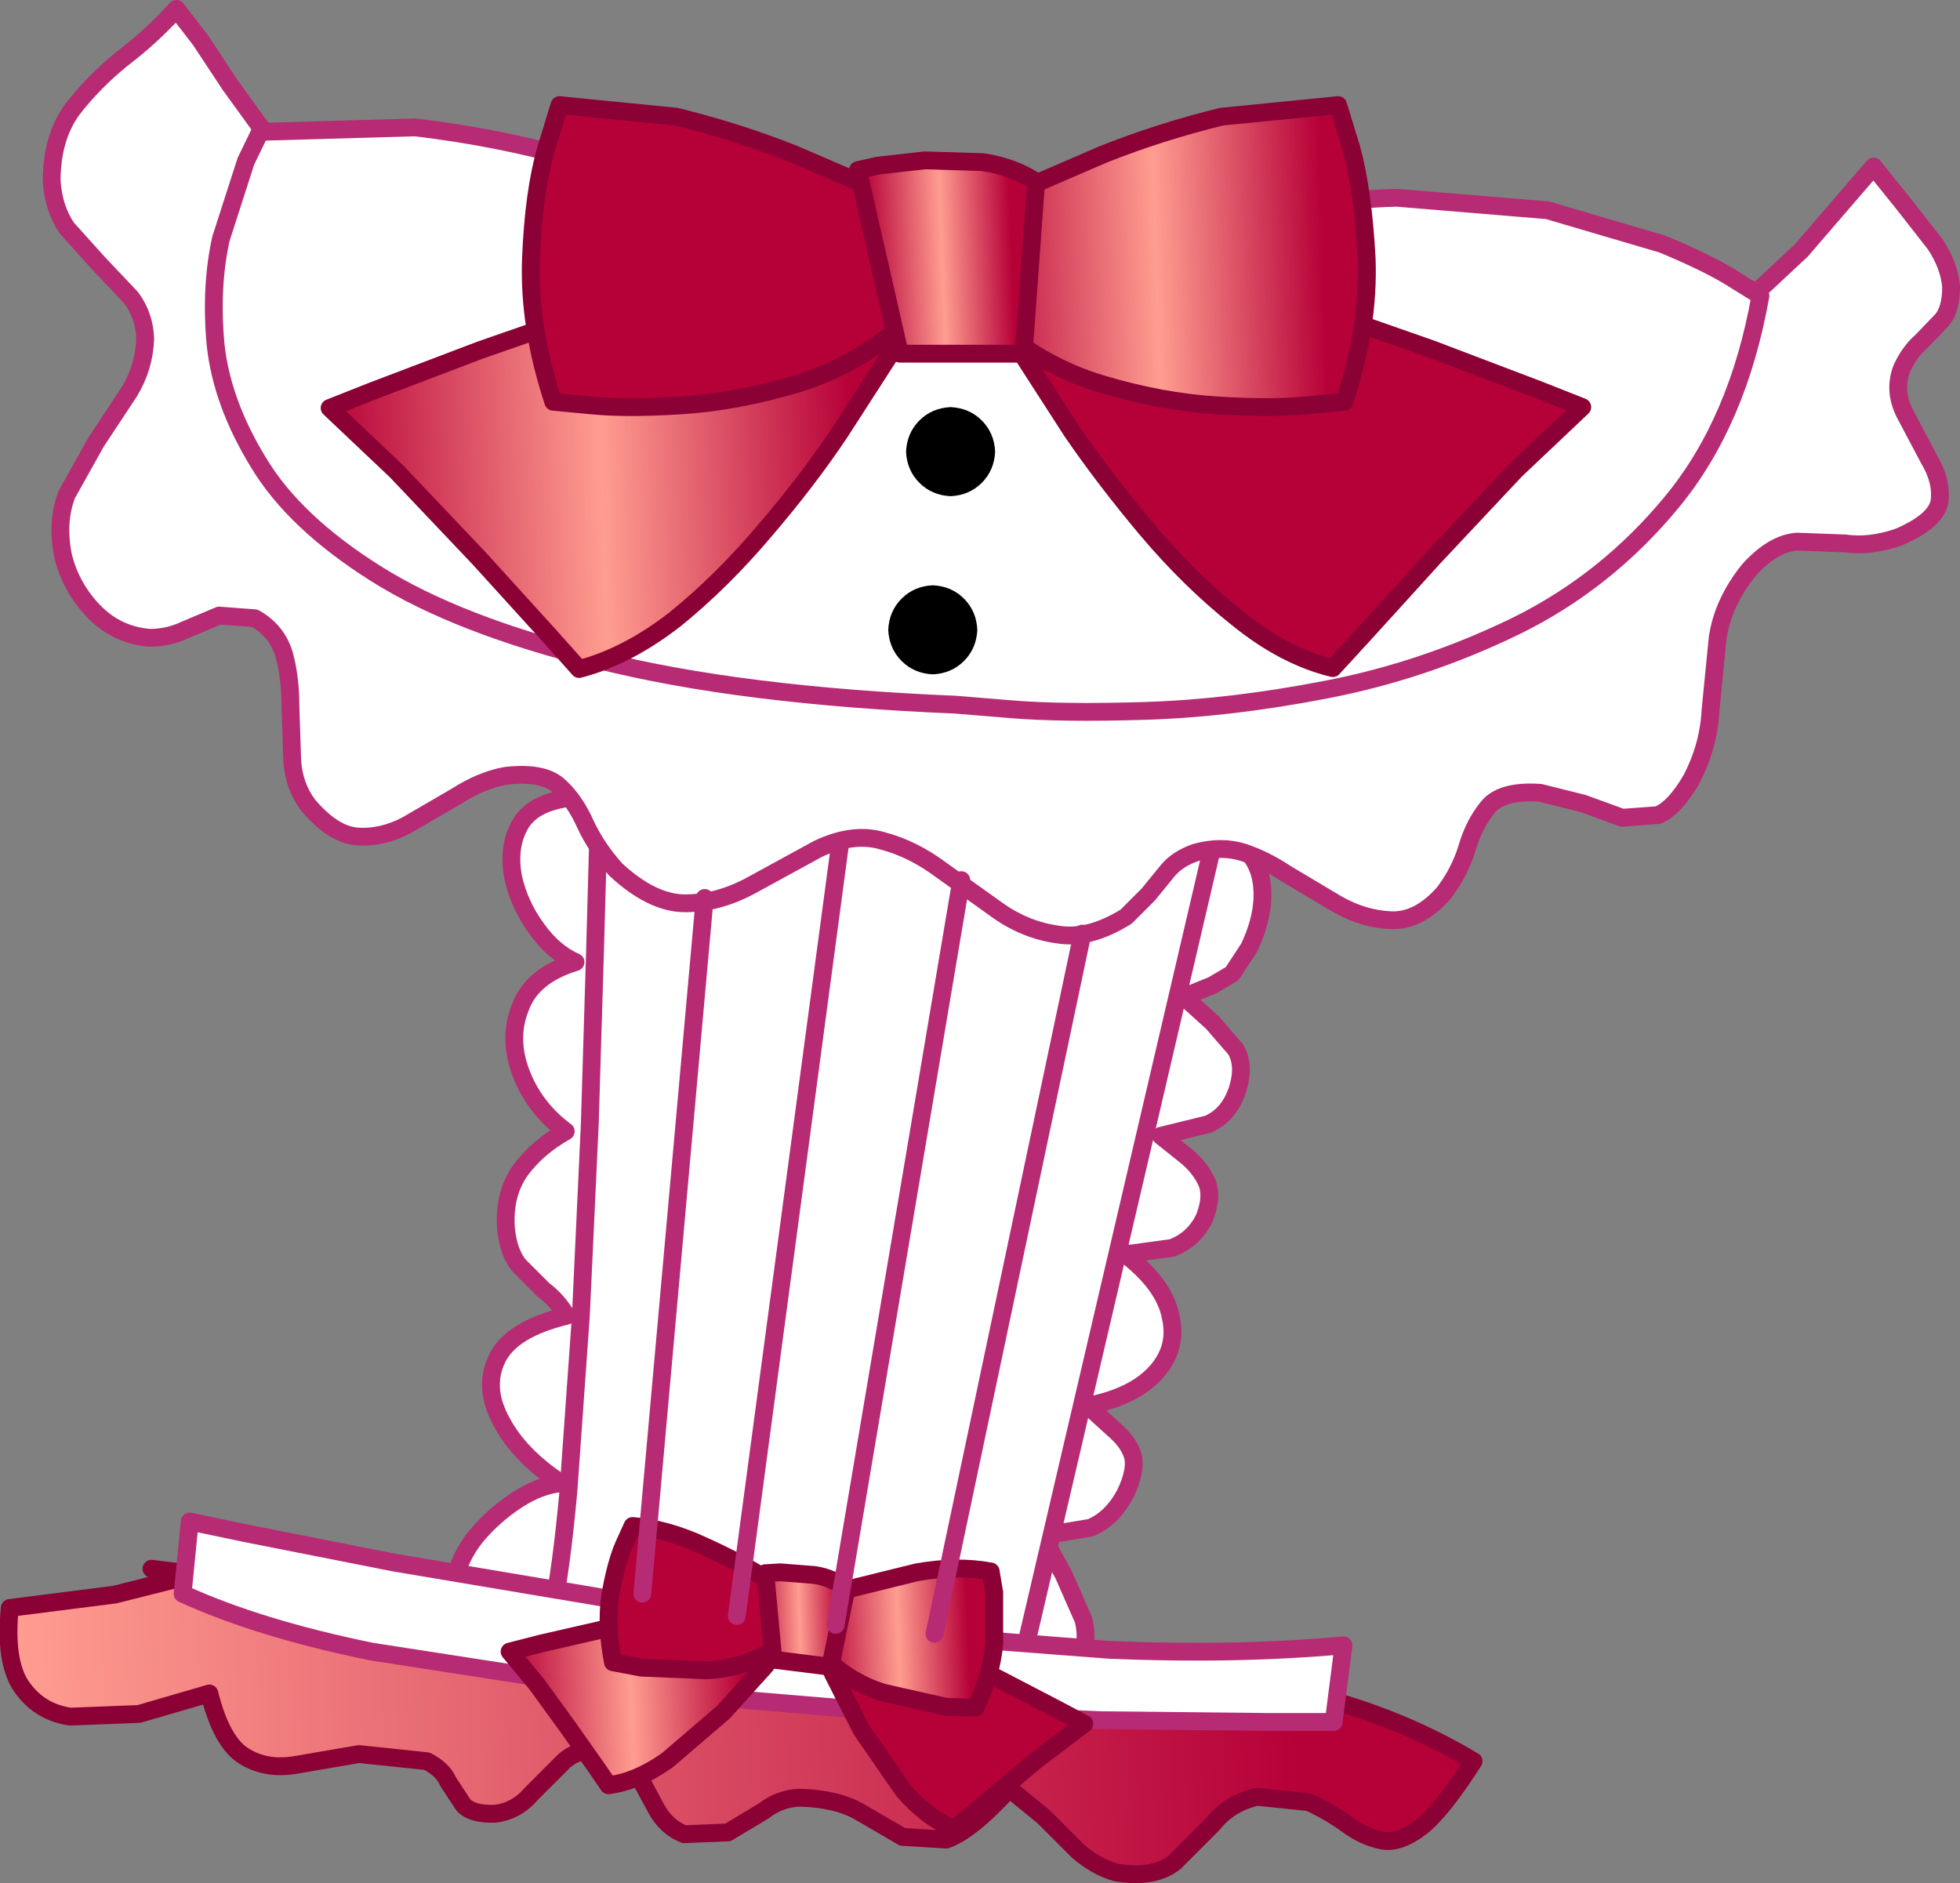<?xml version="1.0" encoding="UTF-8" standalone="no"?>
<svg xmlns:xlink="http://www.w3.org/1999/xlink" height="105.7px" width="110.0px" xmlns="http://www.w3.org/2000/svg">
  <rect width="100%" height="100%" fill="#808080" stroke="none"/>
  <g transform="matrix(1.0, 0.0, 0.0, 1.0, 49.75, 51.6)">
    <path d="M11.6 41.75 Q17.35 42.15 22.85 43.3 28.35 44.5 32.95 47.25 31.2 50.0 30.0 50.95 28.75 51.9 27.8 51.7 26.8 51.5 25.85 50.8 24.9 50.1 23.7 49.55 L20.8 49.25 Q19.25 49.6 18.3 50.8 L16.2 52.9 Q15.05 53.85 12.9 53.5 11.8 53.2 10.75 52.3 L8.8 50.35 6.9 48.8 Q4.7 51.2 3.35 51.65 L0.9 51.5 -1.5 50.1 Q-2.8 49.35 -4.9 49.3 -6.0 49.35 -6.9 50.05 L-8.9 51.25 -11.35 51.35 Q-12.35 50.95 -12.9 49.95 L-13.95 48.0 Q-14.5 47.0 -15.6 46.7 -17.15 46.4 -18.1 47.25 L-19.9 49.05 Q-20.75 50.05 -21.95 50.2 -23.25 50.25 -23.75 49.7 L-24.6 48.4 Q-24.9 47.7 -25.8 47.25 L-29.6 46.85 -33.1 47.45 Q-34.75 47.75 -36.0 47.0 -37.3 46.25 -38.0 43.45 L-41.95 44.6 -45.8 44.75 Q-47.55 44.5 -48.55 43.05 -49.5 41.65 -49.2 38.65 L-43.3 37.9 -38.75 36.75 0.5 40.85 11.6 41.75 M-37.55 36.45 L-38.75 36.75 -41.25 36.45 -37.55 36.45" fill="url(#gradient0)" fill-rule="evenodd" stroke="none"/>
    <path d="M11.6 41.75 L0.5 40.85 -38.75 36.75 -43.3 37.9 -49.2 38.65 Q-49.5 41.65 -48.55 43.05 -47.55 44.5 -45.8 44.75 L-41.95 44.6 -38.0 43.45 Q-37.3 46.25 -36.0 47.0 -34.75 47.75 -33.1 47.45 L-29.6 46.85 -25.8 47.25 Q-24.9 47.7 -24.6 48.4 L-23.75 49.7 Q-23.25 50.25 -21.95 50.2 -20.75 50.05 -19.9 49.05 L-18.1 47.25 Q-17.15 46.4 -15.6 46.7 -14.5 47.0 -13.95 48.0 L-12.9 49.95 Q-12.35 50.95 -11.35 51.35 L-8.9 51.25 -6.9 50.05 Q-6.0 49.35 -4.9 49.3 -2.8 49.35 -1.5 50.1 L0.9 51.5 3.35 51.65 Q4.7 51.2 6.9 48.8 L8.8 50.35 10.75 52.3 Q11.8 53.2 12.9 53.5 15.05 53.85 16.2 52.9 L18.3 50.8 Q19.25 49.6 20.8 49.25 L23.7 49.55 Q24.9 50.1 25.85 50.8 26.8 51.5 27.8 51.7 28.75 51.9 30.0 50.95 31.2 50.0 32.95 47.25 28.35 44.5 22.85 43.3 17.35 42.15 11.6 41.75 M-37.55 36.45 L-38.75 36.75 -41.25 36.45" fill="none" stroke="#8b0035" stroke-linecap="round" stroke-linejoin="round" stroke-width="1.0"/>
    <path d="M-17.7 -7.0 Q-16.25 -6.2 -15.8 -5.1 -15.35 -3.95 -15.35 -2.6 L-15.4 0.3 -15.45 8.15 Q-15.5 12.1 -15.95 16.0 L-16.6 24.9 Q-16.8 29.4 -17.5 33.8 -17.9 36.4 -18.35 37.25 -18.8 38.05 -19.5 37.9 L-21.3 37.35 -24.2 37.1 Q-24.0 35.85 -23.05 34.65 -22.05 33.45 -20.75 32.6 -19.45 31.75 -18.25 31.65 -20.6 30.1 -21.6 28.2 -22.65 26.3 -21.85 24.65 -21.05 23.0 -17.95 22.25 -18.5 21.35 -19.25 20.8 L-20.6 19.45 Q-21.2 18.75 -21.35 17.4 -21.5 15.45 -20.55 14.1 -19.6 12.8 -18.0 11.9 -19.75 10.6 -20.5 8.65 -21.25 6.7 -20.55 4.95 -19.9 3.15 -17.45 2.4 -18.7 1.85 -19.65 0.5 -20.6 -0.8 -20.95 -2.35 -21.25 -3.95 -20.65 -5.15 -20.05 -6.4 -18.2 -6.75 L-17.7 -7.0" fill="#ffffff" fill-rule="evenodd" stroke="none"/>
    <path d="M-18.2 -6.75 Q-20.05 -6.4 -20.65 -5.15 -21.25 -3.95 -20.95 -2.35 -20.6 -0.8 -19.65 0.5 -18.7 1.85 -17.45 2.4 -19.9 3.15 -20.55 4.95 -21.25 6.7 -20.5 8.65 -19.75 10.6 -18.0 11.9 -19.6 12.8 -20.55 14.1 -21.5 15.45 -21.35 17.4 -21.2 18.75 -20.6 19.45 L-19.25 20.8 Q-18.5 21.35 -17.95 22.25 -21.05 23.0 -21.85 24.65 -22.65 26.3 -21.6 28.2 -20.6 30.1 -18.25 31.65 -19.45 31.75 -20.75 32.6 -22.05 33.45 -23.05 34.65 -24.0 35.85 -24.2 37.1 L-21.3 37.35 -19.5 37.9 Q-18.8 38.05 -18.35 37.25 -17.9 36.4 -17.5 33.8 -16.8 29.4 -16.6 24.9 L-15.95 16.0 Q-15.5 12.1 -15.45 8.15 L-15.4 0.3 -15.35 -2.6 Q-15.35 -3.95 -15.8 -5.1 -16.25 -6.2 -17.7 -7.0" fill="none" stroke="#b62b73" stroke-linecap="round" stroke-linejoin="round" stroke-width="1.0"/>
    <path d="M19.85 -4.95 L18.85 -4.95 Q20.8 -3.85 21.05 -2.1 21.3 -0.4 20.35 1.6 L19.4 3.05 18.3 3.7 16.7 4.35 18.3 5.8 19.6 7.3 Q20.1 8.15 19.75 9.4 19.3 10.95 18.05 11.5 L15.4 12.15 16.9 13.35 Q17.65 14.0 18.0 14.8 18.3 15.6 17.85 16.75 17.25 18.0 16.0 18.45 L13.4 18.8 Q15.6 20.5 15.95 22.3 16.35 24.05 15.15 25.4 13.9 26.8 11.3 27.3 L12.95 28.8 Q13.65 29.45 13.85 30.2 14.0 31.0 13.4 32.25 12.65 33.65 11.45 34.15 L8.75 34.6 9.95 36.8 11.05 39.3 Q11.4 40.6 10.75 41.8 10.2 42.6 9.15 42.75 L7.05 42.55 Q5.95 42.3 5.15 41.85 6.35 38.35 6.9 34.7 L7.95 27.3 Q8.4 23.6 9.35 20.0 10.55 15.45 11.35 10.85 L13.25 1.65 14.25 -2.0 Q14.85 -3.75 16.15 -4.65 17.4 -5.55 19.85 -4.95" fill="#ffffff" fill-rule="evenodd" stroke="none"/>
    <path d="M18.85 -4.95 Q20.8 -3.85 21.05 -2.1 21.3 -0.4 20.35 1.6 L19.4 3.05 18.3 3.7 16.7 4.35 18.3 5.8 19.6 7.3 Q20.1 8.15 19.75 9.4 19.3 10.95 18.05 11.5 L15.4 12.15 16.9 13.35 Q17.65 14.0 18.0 14.8 18.3 15.6 17.85 16.75 17.25 18.0 16.0 18.45 L13.4 18.8 Q15.6 20.5 15.95 22.3 16.35 24.05 15.15 25.4 13.9 26.8 11.3 27.3 L12.95 28.8 Q13.65 29.45 13.85 30.2 14.0 31.0 13.4 32.25 12.65 33.65 11.45 34.15 L8.75 34.6 9.95 36.8 11.05 39.3 Q11.4 40.6 10.75 41.8 10.2 42.6 9.15 42.75 L7.05 42.55 Q5.95 42.3 5.15 41.85 6.35 38.35 6.9 34.7 L7.95 27.3 Q8.4 23.6 9.35 20.0 10.55 15.45 11.35 10.85 L13.25 1.65 14.25 -2.0 Q14.85 -3.75 16.15 -4.65 17.4 -5.55 19.85 -4.95" fill="none" stroke="#b62b73" stroke-linecap="round" stroke-linejoin="round" stroke-width="1.0"/>
    <path d="M-16.1 -8.5 L19.2 -7.95 7.45 42.35 -18.8 39.15 Q-18.25 36.5 -17.85 32.1 L-17.15 22.25 -16.65 11.5 -16.35 1.6 -16.15 -5.65 -16.1 -8.5" fill="#ffffff" fill-rule="evenodd" stroke="none"/>
    <path d="M-16.1 -8.5 L-16.15 -5.65 -16.35 1.6 -16.65 11.5 -17.15 22.25 -17.85 32.1 Q-18.25 36.5 -18.8 39.15 L7.45 42.35 19.2 -7.95 -16.1 -8.5 Z" fill="none" stroke="#b62b73" stroke-linecap="round" stroke-linejoin="round" stroke-width="1.0"/>
    <path d="M12.05 44.95 L-0.95 44.4 -15.35 43.2 -28.9 41.1 Q-35.25 39.8 -39.5 37.85 L-39.1 33.8 -36.0 34.45 -27.65 36.1 -15.75 38.1 -1.85 39.9 12.5 41.0 Q19.55 41.3 25.65 40.75 L25.1 45.05 21.5 45.05 12.05 44.95" fill="#ffffff" fill-rule="evenodd" stroke="none"/>
    <path d="M12.05 44.95 L-0.95 44.4 -15.35 43.2 -28.9 41.1 Q-35.25 39.8 -39.5 37.85 L-39.1 33.8 -36.0 34.45 -27.65 36.1 -15.75 38.1 -1.85 39.9 12.5 41.0 Q19.55 41.3 25.65 40.75 L25.1 45.05 21.5 45.05 12.05 44.95 Z" fill="none" stroke="#b62b73" stroke-linecap="round" stroke-linejoin="round" stroke-width="1.0"/>
    <path d="M-33.3 -43.15 Q-32.95 -41.9 -31.65 -40.6 -30.35 -39.3 -28.65 -38.1 L-25.25 -36.0 -22.45 -34.55 Q-14.1 -30.65 -4.85 -29.0 4.35 -27.35 13.5 -27.45 L26.75 -28.65 39.8 -31.2 43.6 -31.85 Q45.3 -32.15 46.85 -33.35 L51.35 -37.55 55.4 -42.25 57.05 -40.2 58.85 -37.9 Q59.65 -36.7 59.75 -35.5 59.75 -34.25 59.25 -33.65 L58.1 -32.45 Q57.45 -31.9 57.0 -30.95 56.5 -29.7 57.15 -28.4 L58.5 -25.85 Q59.25 -24.6 59.1 -23.45 58.9 -22.35 56.8 -21.45 55.2 -20.9 53.8 -21.1 L51.1 -21.2 Q49.75 -21.1 48.4 -19.6 46.95 -17.8 46.65 -15.8 L46.25 -11.75 Q46.15 -9.75 45.2 -7.9 44.25 -6.25 43.3 -5.85 L41.3 -5.7 39.1 -6.5 36.7 -7.1 Q34.6 -7.25 33.8 -6.35 33.0 -5.4 32.6 -4.05 32.2 -2.7 31.3 -1.5 29.9 0.1 28.35 0.05 26.8 0.0 25.3 -0.85 L22.45 -2.55 Q21.25 -3.35 20.05 -3.75 18.8 -4.15 17.35 -3.75 16.35 -3.4 15.8 -2.75 L14.7 -1.4 13.45 -0.15 Q11.35 1.15 9.6 0.85 7.8 0.6 6.25 -0.5 L3.1 -2.75 Q1.5 -3.95 -0.2 -4.4 -1.85 -4.9 -3.85 -3.95 L-7.6 -1.9 Q-9.45 -0.9 -11.3 -0.9 -13.15 -0.9 -15.2 -2.8 -16.3 -4.05 -16.9 -5.35 -17.5 -6.7 -18.4 -7.5 -19.3 -8.3 -21.4 -8.05 -22.75 -7.8 -24.15 -6.9 L-26.9 -5.3 Q-28.3 -4.55 -29.7 -4.65 -31.05 -4.75 -32.45 -6.4 -33.25 -7.45 -33.35 -8.9 L-33.45 -12.0 Q-33.45 -13.55 -33.8 -14.85 -34.2 -16.2 -35.45 -16.9 L-37.45 -17.05 -39.35 -16.25 Q-40.3 -15.8 -41.35 -15.8 -43.2 -15.95 -44.5 -17.3 -45.75 -18.6 -46.2 -20.35 -46.6 -22.3 -46.0 -23.85 L-44.35 -26.8 -42.5 -29.6 Q-41.65 -31.0 -41.6 -32.6 -41.65 -33.9 -42.4 -34.9 L-44.2 -36.8 -46.0 -38.8 Q-46.75 -39.9 -46.85 -41.45 -46.85 -43.85 -45.7 -45.45 -44.5 -47.0 -42.9 -48.3 -41.25 -49.55 -39.85 -51.1 L-38.5 -49.35 -36.85 -46.85 -35.15 -44.5 Q-34.3 -43.55 -33.55 -43.4 L-33.3 -43.15" fill="#ffffff" fill-rule="evenodd" stroke="none"/>
    <path d="M-33.55 -43.4 Q-34.3 -43.55 -35.15 -44.5 L-36.85 -46.85 -38.5 -49.35 -39.85 -51.1 Q-41.25 -49.55 -42.9 -48.3 -44.5 -47.0 -45.7 -45.45 -46.85 -43.85 -46.85 -41.45 -46.75 -39.9 -46.0 -38.8 L-44.2 -36.8 -42.4 -34.9 Q-41.65 -33.9 -41.6 -32.6 -41.65 -31.0 -42.5 -29.6 L-44.35 -26.8 -46.0 -23.85 Q-46.6 -22.3 -46.2 -20.35 -45.75 -18.6 -44.5 -17.3 -43.2 -15.95 -41.35 -15.8 -40.3 -15.8 -39.35 -16.25 L-37.45 -17.05 -35.45 -16.9 Q-34.2 -16.2 -33.8 -14.85 -33.45 -13.55 -33.45 -12.0 L-33.35 -8.9 Q-33.25 -7.45 -32.45 -6.4 -31.05 -4.75 -29.7 -4.65 -28.3 -4.55 -26.9 -5.3 L-24.15 -6.9 Q-22.75 -7.8 -21.4 -8.05 -19.3 -8.3 -18.4 -7.5 -17.5 -6.7 -16.9 -5.35 -16.3 -4.05 -15.2 -2.8 -13.15 -0.9 -11.3 -0.9 -9.45 -0.9 -7.6 -1.9 L-3.85 -3.95 Q-1.85 -4.9 -0.2 -4.4 1.5 -3.95 3.1 -2.75 L6.25 -0.5 Q7.8 0.6 9.6 0.85 11.35 1.15 13.45 -0.15 L14.7 -1.4 15.8 -2.75 Q16.35 -3.4 17.35 -3.75 18.8 -4.15 20.05 -3.75 21.25 -3.35 22.45 -2.55 L25.3 -0.85 Q26.8 0.0 28.35 0.05 29.9 0.1 31.3 -1.5 32.2 -2.7 32.6 -4.05 33.0 -5.4 33.8 -6.35 34.6 -7.25 36.7 -7.1 L39.1 -6.5 41.3 -5.7 43.3 -5.85 Q44.25 -6.25 45.2 -7.9 46.15 -9.75 46.25 -11.75 L46.65 -15.8 Q46.95 -17.8 48.4 -19.6 49.75 -21.1 51.1 -21.2 L53.8 -21.1 Q55.2 -20.9 56.8 -21.45 58.9 -22.35 59.1 -23.45 59.25 -24.6 58.5 -25.85 L57.15 -28.4 Q56.5 -29.7 57.0 -30.95 57.45 -31.9 58.1 -32.45 L59.25 -33.65 Q59.75 -34.25 59.75 -35.5 59.65 -36.7 58.85 -37.9 L57.05 -40.2 55.4 -42.25 51.35 -37.55 46.85 -33.35 Q45.3 -32.15 43.6 -31.85 L39.8 -31.2 26.75 -28.65 13.5 -27.45 Q4.35 -27.35 -4.85 -29.0 -14.1 -30.65 -22.45 -34.55 L-25.25 -36.0 -28.65 -38.1 Q-30.35 -39.3 -31.65 -40.6 -32.95 -41.9 -33.3 -43.15" fill="none" stroke="#b62b73" stroke-linecap="round" stroke-linejoin="round" stroke-width="1.0"/>
    <path d="M43.55 -37.9 Q46.2 -36.8 47.6 -35.9 L49.05 -35.0 Q47.8 -27.95 44.1 -23.45 40.4 -18.95 35.3 -16.45 30.15 -13.95 24.7 -12.9 19.3 -11.85 14.55 -11.7 9.8 -11.55 6.9 -11.8 L3.85 -12.05 Q-8.2 -12.55 -16.15 -14.55 -24.05 -16.5 -28.65 -19.4 -33.25 -22.3 -35.25 -25.65 -37.3 -29.0 -37.65 -32.25 -37.95 -35.5 -37.35 -38.2 L-35.95 -42.55 -35.15 -44.2 -26.45 -44.45 Q-21.85 -43.9 -17.75 -42.75 L-11.05 -40.65 -8.4 -39.6 Q-5.35 -38.25 -1.75 -37.75 L5.35 -37.35 11.85 -37.75 16.55 -38.45 18.4 -38.8 Q23.95 -40.4 28.65 -40.5 L37.1 -39.8 43.55 -37.9" fill="#ffffff" fill-rule="evenodd" stroke="none"/>
    <path d="M43.55 -37.9 L37.1 -39.8 28.65 -40.5 Q23.95 -40.4 18.4 -38.8 L16.55 -38.45 11.85 -37.75 5.35 -37.35 -1.75 -37.75 Q-5.35 -38.25 -8.4 -39.6 L-11.05 -40.65 -17.75 -42.75 Q-21.85 -43.9 -26.45 -44.45 L-35.15 -44.2 -35.95 -42.55 -37.35 -38.2 Q-37.95 -35.5 -37.65 -32.25 -37.3 -29.0 -35.25 -25.65 -33.25 -22.3 -28.65 -19.4 -24.05 -16.5 -16.15 -14.55 -8.2 -12.55 3.85 -12.05 L6.9 -11.8 Q9.8 -11.55 14.55 -11.7 19.3 -11.85 24.7 -12.9 30.15 -13.95 35.3 -16.45 40.4 -18.95 44.1 -23.45 47.8 -27.95 49.05 -35.0 L47.6 -35.9 Q46.2 -36.8 43.55 -37.9 Z" fill="none" stroke="#b62b73" stroke-linecap="round" stroke-linejoin="round" stroke-width="1.0"/>
    <path d="M1.4 -33.7 L0.3 -31.85 -2.6 -27.35 Q-4.4 -24.65 -6.8 -21.85 -9.2 -19.0 -11.85 -16.85 -14.55 -14.75 -17.25 -14.05 L-18.9 -15.9 -22.85 -20.25 -27.5 -25.15 -31.25 -28.7 -28.85 -29.65 -22.8 -31.95 -14.9 -34.7 -7.05 -36.9 -0.95 -37.7 1.4 -33.7" fill="url(#gradient1)" fill-rule="evenodd" stroke="none"/>
    <path d="M1.4 -33.7 L0.3 -31.85 -2.6 -27.35 Q-4.4 -24.65 -6.8 -21.85 -9.2 -19.0 -11.85 -16.85 -14.55 -14.75 -17.25 -14.05 L-18.9 -15.9 -22.85 -20.25 -27.5 -25.15 -31.25 -28.7 -28.85 -29.65 -22.8 -31.95 -14.9 -34.7 -7.05 -36.9 -0.95 -37.7 1.4 -33.7 Z" fill="none" stroke="#8b0035" stroke-linecap="round" stroke-linejoin="round" stroke-width="1.0"/>
    <path d="M30.6 -32.0 L36.65 -29.7 39.05 -28.75 35.3 -25.2 30.7 -20.3 26.75 -15.95 25.05 -14.1 Q22.35 -14.75 19.7 -16.9 17.0 -19.05 14.6 -21.9 12.25 -24.7 10.4 -27.4 L7.5 -31.9 6.4 -33.75 8.75 -37.75 14.85 -36.95 22.75 -34.75 30.6 -32.0" fill="url(#gradient2)" fill-rule="evenodd" stroke="none"/>
    <path d="M30.6 -32.0 L22.75 -34.75 14.85 -36.95 8.75 -37.75 6.4 -33.75 7.5 -31.9 10.4 -27.4 Q12.25 -24.7 14.6 -21.9 17.0 -19.05 19.7 -16.9 22.35 -14.75 25.05 -14.1 L26.75 -15.95 30.7 -20.3 35.3 -25.2 39.05 -28.75 36.65 -29.7 30.6 -32.0 Z" fill="none" stroke="#8b0035" stroke-linecap="round" stroke-linejoin="round" stroke-width="1.0"/>
    <path d="M26.1 -43.25 Q26.75 -40.85 26.95 -37.1 27.1 -33.3 25.7 -29.05 L23.6 -28.85 Q21.6 -28.65 18.5 -28.85 15.4 -29.05 12.05 -30.05 8.75 -31.05 6.05 -33.4 L5.05 -39.7 7.1 -40.75 12.2 -42.95 Q15.35 -44.2 18.8 -45.05 L25.35 -45.7 26.1 -43.25" fill="url(#gradient3)" fill-rule="evenodd" stroke="none"/>
    <path d="M26.1 -43.25 Q26.75 -40.85 26.95 -37.1 27.1 -33.3 25.7 -29.05 L23.6 -28.85 Q21.6 -28.65 18.5 -28.85 15.4 -29.05 12.05 -30.05 8.75 -31.05 6.05 -33.4 L5.05 -39.7 7.1 -40.75 12.2 -42.95 Q15.35 -44.2 18.8 -45.05 L25.35 -45.7 26.1 -43.25 Z" fill="none" stroke="#8b0035" stroke-linecap="round" stroke-linejoin="round" stroke-width="1.0"/>
    <path d="M1.95 -39.7 L0.95 -33.4 Q-1.75 -31.05 -5.05 -30.05 -8.4 -29.05 -11.5 -28.85 -14.6 -28.65 -16.6 -28.85 L-18.7 -29.05 Q-20.1 -33.3 -19.95 -37.1 -19.8 -40.85 -19.1 -43.25 L-18.35 -45.7 -11.8 -45.05 Q-8.35 -44.2 -5.2 -42.95 L-0.1 -40.75 1.95 -39.7" fill="url(#gradient4)" fill-rule="evenodd" stroke="none"/>
    <path d="M1.95 -39.7 L-0.1 -40.75 -5.2 -42.95 Q-8.35 -44.2 -11.8 -45.05 L-18.35 -45.7 -19.1 -43.25 Q-19.8 -40.85 -19.95 -37.1 -20.1 -33.3 -18.7 -29.05 L-16.6 -28.85 Q-14.6 -28.65 -11.5 -28.85 -8.4 -29.05 -5.05 -30.05 -1.75 -31.05 0.95 -33.4 L1.95 -39.7 Z" fill="none" stroke="#8b0035" stroke-linecap="round" stroke-linejoin="round" stroke-width="1.0"/>
    <path d="M0.75 -31.75 L-1.6 -42.05 -0.5 -42.3 2.15 -42.6 5.4 -42.5 Q7.1 -42.25 8.4 -41.4 L7.7 -31.75 0.75 -31.75" fill="url(#gradient5)" fill-rule="evenodd" stroke="none"/>
    <path d="M0.75 -31.75 L-1.6 -42.05 -0.5 -42.3 2.15 -42.6 5.4 -42.5 Q7.1 -42.25 8.4 -41.4 L7.7 -31.75 0.75 -31.75 Z" fill="none" stroke="#8b0035" stroke-linecap="round" stroke-linejoin="round" stroke-width="1.0"/>
    <path d="M-5.9 40.7 L-6.8 41.9 -9.15 44.5 -12.3 47.2 Q-14.0 48.4 -15.6 48.6 L-16.25 47.65 -17.8 45.45 -19.65 42.9 -21.15 41.1 -19.4 40.65 -15.25 39.7 -10.45 38.85 -6.75 38.7 -5.9 40.7" fill="url(#gradient6)" fill-rule="evenodd" stroke="none"/>
    <path d="M-5.9 40.7 L-6.8 41.9 -9.15 44.5 -12.3 47.2 Q-14.0 48.4 -15.6 48.6 L-16.25 47.65 -17.8 45.45 -19.65 42.9 -21.15 41.1 -19.4 40.65 -15.25 39.7 -10.45 38.85 -6.75 38.7 -5.9 40.7 Z" fill="none" stroke="#8b0035" stroke-linecap="round" stroke-linejoin="round" stroke-width="1.0"/>
    <path d="M9.5 44.3 L11.1 45.15 8.4 47.2 5.3 49.8 3.8 51.05 Q2.3 50.45 0.95 48.9 L-1.4 45.5 -3.0 42.35 -3.6 40.95 -2.3 39.25 Q-0.9 39.4 1.3 40.3 L5.75 42.35 9.5 44.3" fill="url(#gradient7)" fill-rule="evenodd" stroke="none"/>
    <path d="M9.5 44.3 L5.75 42.35 1.3 40.3 Q-0.9 39.4 -2.3 39.25 L-3.6 40.95 -3.0 42.35 -1.4 45.5 0.95 48.9 Q2.3 50.45 3.8 51.05 L5.3 49.8 8.4 47.2 11.1 45.15 9.5 44.3 Z" fill="none" stroke="#8b0035" stroke-linecap="round" stroke-linejoin="round" stroke-width="1.0"/>
    <path d="M6.05 40.65 Q5.9 42.4 5.0 44.25 L3.35 44.2 -0.2 43.4 Q-2.25 42.75 -3.75 41.15 L-3.85 38.15 -2.15 37.6 1.7 36.65 Q3.95 36.25 5.85 36.6 L6.05 37.8 6.05 40.65" fill="url(#gradient8)" fill-rule="evenodd" stroke="none"/>
    <path d="M6.05 40.65 Q5.9 42.4 5.0 44.25 L3.35 44.2 -0.2 43.4 Q-2.25 42.75 -3.75 41.15 L-3.85 38.15 -2.15 37.6 1.7 36.65 Q3.95 36.25 5.85 36.6 L6.05 37.8 6.05 40.65 Z" fill="none" stroke="#8b0035" stroke-linecap="round" stroke-linejoin="round" stroke-width="1.0"/>
    <path d="M-6.1 40.85 Q-7.95 42.05 -10.1 42.15 L-13.75 42.0 -15.35 41.7 Q-15.75 39.65 -15.5 37.95 -15.2 36.2 -14.75 35.15 L-14.25 34.05 Q-12.35 34.2 -10.3 35.15 -8.2 36.1 -6.8 37.0 L-5.3 38.0 -6.1 40.85" fill="url(#gradient9)" fill-rule="evenodd" stroke="none"/>
    <path d="M-6.1 40.85 L-5.3 38.0 -6.8 37.0 Q-8.2 36.1 -10.3 35.15 -12.35 34.2 -14.25 34.05 L-14.75 35.15 Q-15.2 36.2 -15.5 37.95 -15.75 39.65 -15.35 41.7 L-13.75 42.0 -10.1 42.15 Q-7.95 42.05 -6.1 40.85 Z" fill="none" stroke="#8b0035" stroke-linecap="round" stroke-linejoin="round" stroke-width="1.0"/>
    <path d="M-6.35 41.55 L-6.8 36.7 -5.95 36.65 -4.05 36.8 Q-3.0 36.95 -2.25 37.6 L-3.15 41.95 -6.35 41.55" fill="url(#gradient10)" fill-rule="evenodd" stroke="none"/>
    <path d="M-6.35 41.55 L-6.8 36.7 -5.95 36.65 -4.05 36.8 Q-3.0 36.95 -2.25 37.6 L-3.15 41.95 -6.35 41.55 Z" fill="none" stroke="#8b0035" stroke-linecap="round" stroke-linejoin="round" stroke-width="1.0"/>
    <path d="M6.1 -26.25 Q6.05 -25.2 5.35 -24.5 4.65 -23.8 3.6 -23.75 2.55 -23.8 1.85 -24.5 1.15 -25.2 1.1 -26.25 1.15 -27.3 1.85 -28.0 2.55 -28.7 3.6 -28.75 4.65 -28.7 5.35 -28.0 6.05 -27.3 6.1 -26.25" fill="#000000" fill-rule="evenodd" stroke="none"/>
    <path d="M5.1 -16.25 Q5.05 -15.2 4.35 -14.5 3.65 -13.8 2.6 -13.75 1.55 -13.8 0.85 -14.5 0.15 -15.2 0.1 -16.25 0.15 -17.3 0.85 -18.0 1.55 -18.7 2.6 -18.75 3.65 -18.7 4.35 -18.0 5.05 -17.3 5.1 -16.25" fill="#000000" fill-rule="evenodd" stroke="none"/>
    <path d="M-13.7 37.85 L-10.2 -1.2" fill="none" stroke="#b62b73" stroke-linecap="round" stroke-linejoin="round" stroke-width="1.0"/>
    <path d="M-2.6 -4.25 L-8.4 39.1" fill="none" stroke="#b62b73" stroke-linecap="round" stroke-linejoin="round" stroke-width="1.0"/>
    <path d="M4.2 -2.2 L-2.85 39.6" fill="none" stroke="#b62b73" stroke-linecap="round" stroke-linejoin="round" stroke-width="1.0"/>
    <path d="M11.0 0.8 L2.7 40.1" fill="none" stroke="#b62b73" stroke-linecap="round" stroke-linejoin="round" stroke-width="1.0"/>
  </g>
  <defs>
    <linearGradient gradientTransform="matrix(0.044, -0.002, 0.002, 0.044, -12.85, 44.9)" gradientUnits="userSpaceOnUse" id="gradient0" spreadMethod="pad" x1="-819.2" x2="819.2">
      <stop offset="0.004" stop-color="#ff9d90"/>
      <stop offset="1.0" stop-color="#b60038"/>
    </linearGradient>
    <linearGradient gradientTransform="matrix(0.018, -6.0E-4, 6.0E-4, 0.018, -16.65, -25.6)" gradientUnits="userSpaceOnUse" id="gradient1" spreadMethod="pad" x1="-819.2" x2="819.2">
      <stop offset="0.0" stop-color="#b60038"/>
      <stop offset="0.522" stop-color="#ff9d90"/>
      <stop offset="1.0" stop-color="#b60038"/>
    </linearGradient>
    <linearGradient gradientTransform="matrix(0.018, -6.0E-4, 6.0E-4, 0.018, 53.65, -25.65)" gradientUnits="userSpaceOnUse" id="gradient2" spreadMethod="pad" x1="-819.2" x2="819.2">
      <stop offset="0.0" stop-color="#b60038"/>
      <stop offset="0.522" stop-color="#ff9d90"/>
      <stop offset="1.0" stop-color="#b60038"/>
    </linearGradient>
    <linearGradient gradientTransform="matrix(0.012, -4.0E-4, 4.0E-4, 0.012, 14.7, -37.0)" gradientUnits="userSpaceOnUse" id="gradient3" spreadMethod="pad" x1="-819.2" x2="819.2">
      <stop offset="0.0" stop-color="#b60038"/>
      <stop offset="0.522" stop-color="#ff9d90"/>
      <stop offset="1.0" stop-color="#b60038"/>
    </linearGradient>
    <linearGradient gradientTransform="matrix(0.012, -4.0E-4, 4.0E-4, 0.012, 11.6, -37.0)" gradientUnits="userSpaceOnUse" id="gradient4" spreadMethod="pad" x1="-819.2" x2="819.2">
      <stop offset="0.0" stop-color="#b60038"/>
      <stop offset="0.522" stop-color="#ff9d90"/>
      <stop offset="1.0" stop-color="#b60038"/>
    </linearGradient>
    <linearGradient gradientTransform="matrix(0.005, -2.0E-4, 2.0E-4, 0.005, 2.95, -37.1)" gradientUnits="userSpaceOnUse" id="gradient5" spreadMethod="pad" x1="-819.2" x2="819.2">
      <stop offset="0.0" stop-color="#b60038"/>
      <stop offset="0.522" stop-color="#ff9d90"/>
      <stop offset="1.0" stop-color="#b60038"/>
    </linearGradient>
    <linearGradient gradientTransform="matrix(0.008, -3.0E-4, 3.0E-4, 0.008, -14.65, 42.5)" gradientUnits="userSpaceOnUse" id="gradient6" spreadMethod="pad" x1="-819.2" x2="819.2">
      <stop offset="0.0" stop-color="#b60038"/>
      <stop offset="0.522" stop-color="#ff9d90"/>
      <stop offset="1.0" stop-color="#b60038"/>
    </linearGradient>
    <linearGradient gradientTransform="matrix(0.008, -3.0E-4, 3.0E-4, 0.008, 17.65, 46.6)" gradientUnits="userSpaceOnUse" id="gradient7" spreadMethod="pad" x1="-819.2" x2="819.2">
      <stop offset="0.0" stop-color="#b60038"/>
      <stop offset="0.522" stop-color="#ff9d90"/>
      <stop offset="1.0" stop-color="#b60038"/>
    </linearGradient>
    <linearGradient gradientTransform="matrix(0.005, -2.0E-4, 2.0E-4, 0.005, 0.45, 39.4)" gradientUnits="userSpaceOnUse" id="gradient8" spreadMethod="pad" x1="-819.2" x2="819.2">
      <stop offset="0.0" stop-color="#b60038"/>
      <stop offset="0.522" stop-color="#ff9d90"/>
      <stop offset="1.0" stop-color="#b60038"/>
    </linearGradient>
    <linearGradient gradientTransform="matrix(0.005, -2.0E-4, 2.0E-4, 0.005, -1.0, 39.25)" gradientUnits="userSpaceOnUse" id="gradient9" spreadMethod="pad" x1="-819.2" x2="819.2">
      <stop offset="0.0" stop-color="#b60038"/>
      <stop offset="0.522" stop-color="#ff9d90"/>
      <stop offset="1.0" stop-color="#b60038"/>
    </linearGradient>
    <linearGradient gradientTransform="matrix(0.003, -1.0E-4, 1.0E-4, 0.003, -5.0, 38.95)" gradientUnits="userSpaceOnUse" id="gradient10" spreadMethod="pad" x1="-819.2" x2="819.2">
      <stop offset="0.0" stop-color="#b60038"/>
      <stop offset="0.522" stop-color="#ff9d90"/>
      <stop offset="1.0" stop-color="#b60038"/>
    </linearGradient>
  </defs>
</svg>
